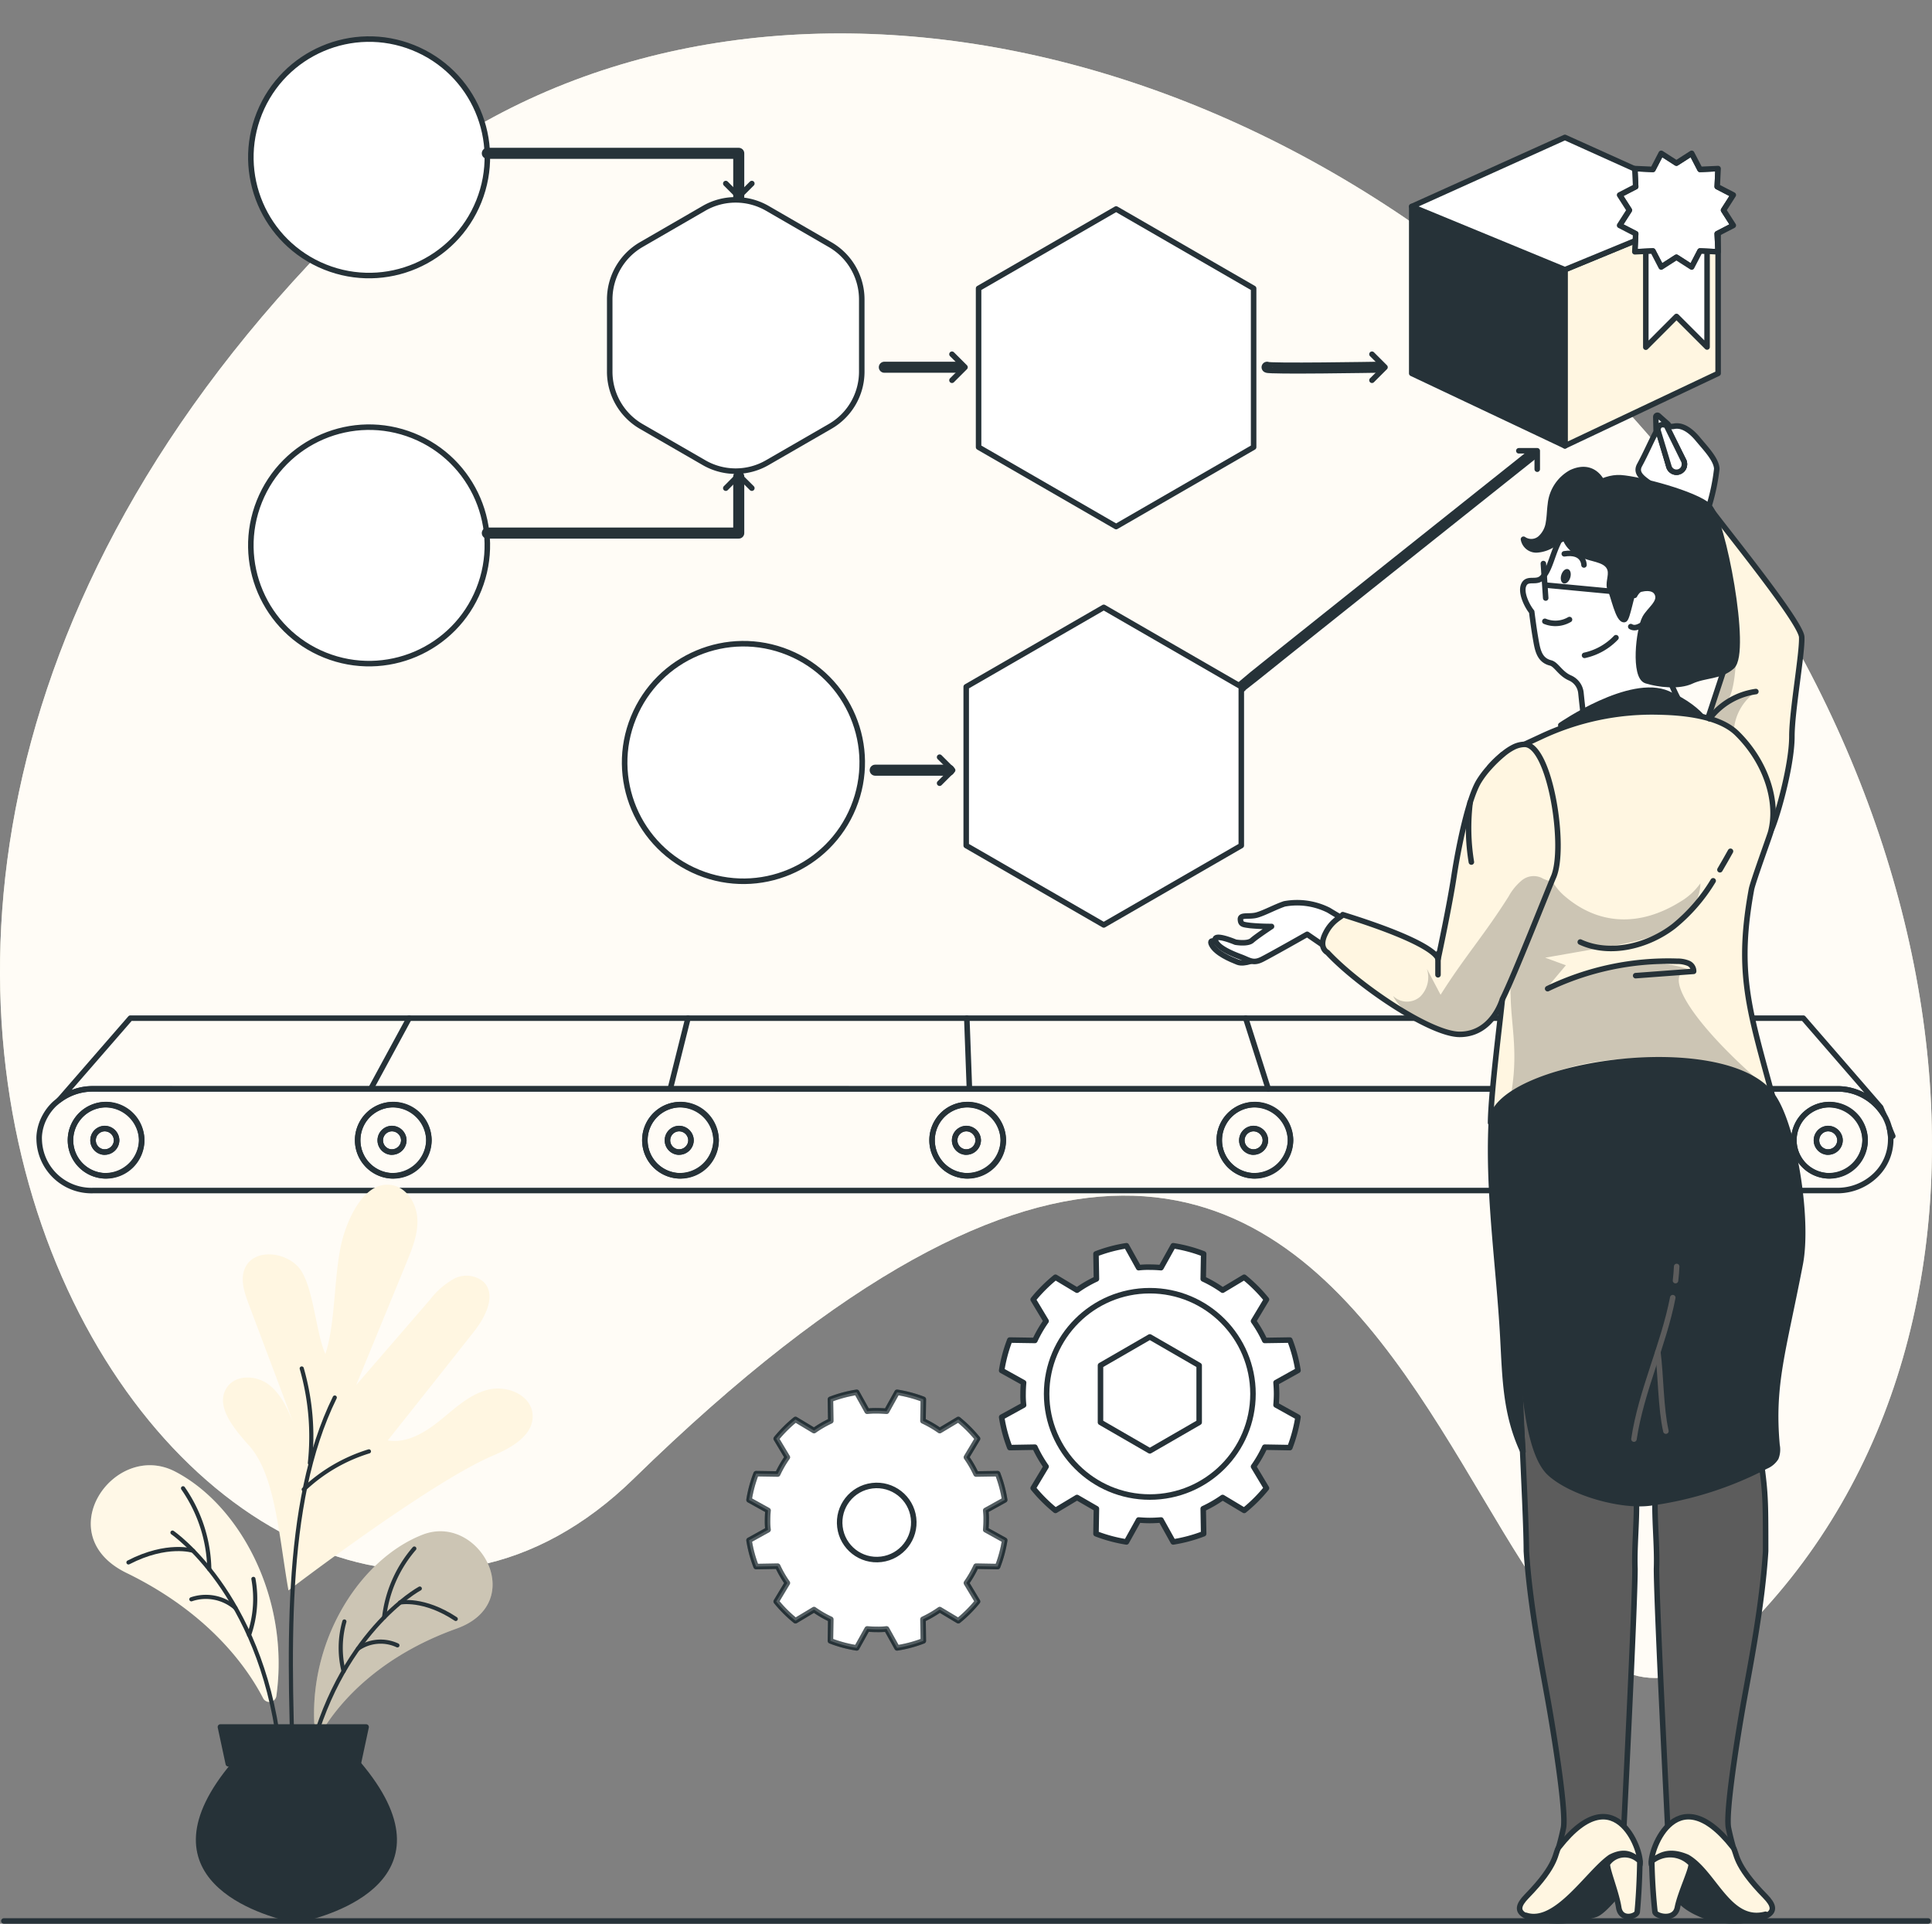 <svg xmlns="http://www.w3.org/2000/svg" xmlns:xlink="http://www.w3.org/1999/xlink" width="350" height="348.552" viewBox="0 0 350 348.552">
  <rect x="0" y="0" width="350" height="348.552" fill="#808080" stroke="none"/>
  <defs>
    <clipPath id="clip-path">
      <path id="Tracé_1752" data-name="Tracé 1752" d="M412.055,61.613l2.765-1.773,1.508,2.913,3.273-.148-.156,3.273,2.914,1.508-1.765,2.757,1.765,2.757-2.914,1.508.156,3.273-3.273-.148-1.508,2.913-2.765-1.773L409.3,80.445l-1.508-2.913-3.273.148.156-3.273L401.76,72.9l1.765-2.757-1.765-2.757,2.913-1.508-.156-3.273,3.273.148L409.3,59.84Z" transform="translate(-401.76 -59.84)" fill="#fff6e1" stroke="#263238" stroke-linecap="round" stroke-linejoin="round" stroke-width="1"/>
    </clipPath>
    <clipPath id="clip-path-2">
      <path id="Tracé_1762" data-name="Tracé 1762" d="M437.691,165.413c.117,2.96-1.781,13.419-1.781,17.965,0,5.671-3.062,15.973-3.905,17.309-.086.141-1.023-3.656-1.164-3.749L418.062,188.1l5.6-16.95a8.069,8.069,0,0,0-.5-6.249c-2.2-4.234-6.054-12.4-7.506-20.012a3.8,3.8,0,0,0-.476-1.133,8.592,8.592,0,0,1,5.655-2.1C420.757,142.113,437.59,162.445,437.691,165.413Z" transform="translate(-415.18 -141.66)" fill="#fff6e1" stroke="#263238" stroke-linecap="round" stroke-linejoin="round" stroke-width="1"/>
    </clipPath>
    <clipPath id="clip-path-3">
      <path id="Tracé_1772" data-name="Tracé 1772" d="M423.7,263.489c-11.716,3.226-32.806,6.436-51.99.359.07-5.64,1.89-19.527,2.132-22.41,2.8-12.958-3.968-35.493-2.289-42.039a22.706,22.706,0,0,1,2.343-2.265l3.976-1.843h0c.984-.469,2-.93,2.984-1.39a47.21,47.21,0,0,1,21.09-4.483c2.8.062,10.763.25,14.435,3.905,5.413,5.343,7.5,12.583,6.077,17.872-.211.781-3.249,9.069-3.484,10.381-2.585,14.138-.711,20.879,3.085,34.735.07.258.141.5.211.781A56,56,0,0,1,423.7,263.489Z" transform="translate(-371.282 -189.407)" fill="#fff6e1" stroke="#263238" stroke-linecap="round" stroke-linejoin="round" stroke-width="1"/>
    </clipPath>
    <clipPath id="clip-path-4">
      <path id="Tracé_1778" data-name="Tracé 1778" d="M369.474,196.94h0a4.64,4.64,0,0,0-2.007.508,9.747,9.747,0,0,0-1.968,1.336,22.7,22.7,0,0,0-2.343,2.265,16.877,16.877,0,0,0-1.992,2.624c-1.867,3.124-3.624,11.56-4.476,17.106-.781,5.194-2.656,13.95-2.89,15.06-.078-.4-1-2.984-17.27-8.045-.148.422-2.117,1.008-3.312,3.773-1,2.343.539,3.078.539,3.078,5.593,6.014,18.668,14.841,23.948,14.841,5.991,0,7.741-6.366,7.741-6.366,1.953-3.8,8.592-20.652,9.233-22.074C377.051,215.843,374.121,196.94,369.474,196.94Z" transform="translate(-332.878 -196.94)" fill="#fff6e1" stroke="#263238" stroke-linecap="round" stroke-linejoin="round" stroke-width="1"/>
    </clipPath>
  </defs>
  <g id="Process-bro_1_" data-name="Process-bro (1)" transform="translate(-26.128 -24.458)">
    <g id="freepik--background-simple--inject-76" transform="translate(26.128 30.515)">
      <path id="Tracé_1693" data-name="Tracé 1693" d="M342.154,321.325c55.278-55.278,41.3-158.68-28.83-228.807S143.56,12.174,88.281,67.453C-46.786,202.52,69.957,363.192,140.9,293.916,294.679,143.7,286.915,376.6,342.154,321.325Z" transform="translate(-26.128 -32.03)" fill="#fff6e1"/>
      <path id="Tracé_1694" data-name="Tracé 1694" d="M342.154,321.325c55.278-55.278,41.3-158.68-28.83-228.807S143.56,12.174,88.281,67.453C-46.786,202.52,69.957,363.192,140.9,293.916,294.679,143.7,286.915,376.6,342.154,321.325Z" transform="translate(-26.128 -32.03)" fill="#fff" opacity="0.7"/>
    </g>
    <g id="freepik--Gears--inject-76" transform="translate(161.83 250.167)">
      <path id="Tracé_1695" data-name="Tracé 1695" d="M310.649,330.33l-4.546.07a22.65,22.65,0,0,0-2.031-3.507l2.343-3.905a27.42,27.42,0,0,0-4.038-4.038l-3.905,2.343a22.763,22.763,0,0,0-3.515-2.039l.078-4.538a26.559,26.559,0,0,0-5.515-1.476l-2.21,3.976c-.672-.062-1.344-.094-2.031-.094a14.453,14.453,0,0,0-2.023.094l-2.211-3.976a26.557,26.557,0,0,0-5.515,1.476l.078,4.538a22.4,22.4,0,0,0-3.515,2.039l-3.905-2.343a27.413,27.413,0,0,0-4.038,4.038l2.343,3.905a22.649,22.649,0,0,0-2.031,3.507l-4.546-.07a27.053,27.053,0,0,0-1.476,5.515l3.976,2.211c-.062.664-.094,1.343-.094,2.023a14.677,14.677,0,0,0,.094,2.031L258.44,344.3a27.054,27.054,0,0,0,1.476,5.515l4.546-.078a22.711,22.711,0,0,0,2.031,3.515l-2.343,3.906a27.415,27.415,0,0,0,4.038,4.038l3.905-2.343,3.515,2.031-.078,4.538a27.072,27.072,0,0,0,5.515,1.484l2.21-3.976c.664.055,1.344.094,2.023.094s1.359-.039,2.031-.094l2.21,3.976a27.073,27.073,0,0,0,5.515-1.484l-.078-4.538a23.376,23.376,0,0,0,3.515-2.031l3.906,2.343a27.417,27.417,0,0,0,4.038-4.038l-2.343-3.905a22.713,22.713,0,0,0,2.031-3.515l4.546.078a27.058,27.058,0,0,0,1.476-5.515l-3.976-2.21c.055-.672.094-1.344.094-2.031s-.039-1.359-.094-2.023l3.976-2.211A27.058,27.058,0,0,0,310.649,330.33Z" transform="translate(-212.683 -313.24)" fill="#fff" stroke="#263238" stroke-linecap="round" stroke-linejoin="round" stroke-width="1"/>
      <circle id="Ellipse_67" data-name="Ellipse 67" cx="18.692" cy="18.692" r="18.692" transform="translate(53.904 8.147)" fill="#fff" stroke="#263238" stroke-linecap="round" stroke-linejoin="round" stroke-width="1"/>
      <path id="Tracé_1696" data-name="Tracé 1696" d="M299.239,349.871V339.553L290.3,334.39l-8.936,5.163v10.318l8.936,5.163Z" transform="translate(-217.701 -317.87)" fill="#fff" stroke="#263238" stroke-linecap="round" stroke-linejoin="round" stroke-width="1"/>
      <path id="Tracé_1697" data-name="Tracé 1697" d="M244.89,361.979l-3.905.062a19.724,19.724,0,0,0-1.75-3.031l2.015-3.367a24.081,24.081,0,0,0-3.484-3.484l-3.367,2.015a20.145,20.145,0,0,0-3.031-1.757l.062-3.905a23.581,23.581,0,0,0-4.757-1.273l-1.906,3.429c-.578-.047-1.164-.078-1.75-.078a13.174,13.174,0,0,0-1.757.078l-1.906-3.429a23.581,23.581,0,0,0-4.757,1.273l.062,3.906a20.145,20.145,0,0,0-3.031,1.757l-3.359-2.015a23.746,23.746,0,0,0-3.492,3.484l2.015,3.367a19.724,19.724,0,0,0-1.75,3.031l-3.906-.062a23.089,23.089,0,0,0-1.281,4.757l3.437,1.906c-.055.578-.086,1.164-.086,1.75a11.882,11.882,0,0,0,.086,1.75l-3.437,1.906a23.167,23.167,0,0,0,1.281,4.765l3.905-.07a19.8,19.8,0,0,0,1.75,3.039l-2.015,3.359a23.371,23.371,0,0,0,3.492,3.484l3.359-2.015a20.145,20.145,0,0,0,3.031,1.757l-.062,3.905a23.083,23.083,0,0,0,4.757,1.273l1.906-3.429c.578.047,1.164.078,1.757.078a13,13,0,0,0,1.75-.078l1.906,3.429a23.083,23.083,0,0,0,4.757-1.273l-.062-3.905a20.147,20.147,0,0,0,3.031-1.757l3.367,2.015a23.691,23.691,0,0,0,3.484-3.484l-2.015-3.359a19.8,19.8,0,0,0,1.75-3.038l3.905.07a23.168,23.168,0,0,0,1.281-4.765l-3.437-1.906c.055-.578.086-1.156.086-1.75a11.83,11.83,0,0,0-.086-1.75l3.437-1.906a23.09,23.09,0,0,0-1.281-4.757Z" transform="translate(-199.86 -320.683)" fill="#fff" stroke="#263238" stroke-linecap="round" stroke-linejoin="round" stroke-width="1"/>
      <path id="Tracé_1698" data-name="Tracé 1698" d="M244.89,361.979l-3.905.062a19.724,19.724,0,0,0-1.75-3.031l2.015-3.367a24.081,24.081,0,0,0-3.484-3.484l-3.367,2.015a20.145,20.145,0,0,0-3.031-1.757l.062-3.905a23.581,23.581,0,0,0-4.757-1.273l-1.906,3.429c-.578-.047-1.164-.078-1.75-.078a13.174,13.174,0,0,0-1.757.078l-1.906-3.429a23.581,23.581,0,0,0-4.757,1.273l.062,3.906a20.145,20.145,0,0,0-3.031,1.757l-3.359-2.015a23.746,23.746,0,0,0-3.492,3.484l2.015,3.367a19.724,19.724,0,0,0-1.75,3.031l-3.906-.062a23.089,23.089,0,0,0-1.281,4.757l3.437,1.906c-.055.578-.086,1.164-.086,1.75a11.882,11.882,0,0,0,.086,1.75l-3.437,1.906a23.167,23.167,0,0,0,1.281,4.765l3.905-.07a19.8,19.8,0,0,0,1.75,3.039l-2.015,3.359a23.371,23.371,0,0,0,3.492,3.484l3.359-2.015a20.145,20.145,0,0,0,3.031,1.757l-.062,3.905a23.083,23.083,0,0,0,4.757,1.273l1.906-3.429c.578.047,1.164.078,1.757.078a13,13,0,0,0,1.75-.078l1.906,3.429a23.083,23.083,0,0,0,4.757-1.273l-.062-3.905a20.147,20.147,0,0,0,3.031-1.757l3.367,2.015a23.691,23.691,0,0,0,3.484-3.484l-2.015-3.359a19.8,19.8,0,0,0,1.75-3.038l3.905.07a23.168,23.168,0,0,0,1.281-4.765l-3.437-1.906c.055-.578.086-1.156.086-1.75a11.83,11.83,0,0,0-.086-1.75l3.437-1.906a23.09,23.09,0,0,0-1.281-4.757Z" transform="translate(-199.86 -320.683)" fill="#fff" stroke="#263238" stroke-linecap="round" stroke-linejoin="round" stroke-width="1" opacity="0.3"/>
      <circle id="Ellipse_68" data-name="Ellipse 68" cx="6.717" cy="6.717" r="6.717" transform="translate(15.64 44.298) rotate(-7)" fill="#fff" stroke="#263238" stroke-linecap="round" stroke-linejoin="round" stroke-width="1"/>
    </g>
    <g id="freepik--Belt--inject-76" transform="translate(33.221 208.933)">
      <line id="Ligne_260" data-name="Ligne 260" y1="12.513" x2="6.788" transform="translate(60.239 0)" fill="none" stroke="#263238" stroke-linecap="round" stroke-linejoin="round" stroke-width="1"/>
      <line id="Ligne_261" data-name="Ligne 261" y1="12.615" x2="3.156" transform="translate(114.385 0)" fill="none" stroke="#263238" stroke-linecap="round" stroke-linejoin="round" stroke-width="1"/>
      <line id="Ligne_262" data-name="Ligne 262" x1="0.469" y1="12.724" transform="translate(168.054 0)" fill="none" stroke="#263238" stroke-linecap="round" stroke-linejoin="round" stroke-width="1"/>
      <line id="Ligne_263" data-name="Ligne 263" x1="4.093" y1="12.833" transform="translate(218.576 0)" fill="none" stroke="#263238" stroke-linecap="round" stroke-linejoin="round" stroke-width="1"/>
      <line id="Ligne_264" data-name="Ligne 264" x1="7.725" y1="12.943" transform="translate(269.089 0)" fill="none" stroke="#263238" stroke-linecap="round" stroke-linejoin="round" stroke-width="1"/>
      <path id="Tracé_1699" data-name="Tracé 1699" d="M361.959,273.268a9.818,9.818,0,0,1,8.412,4.616l-.539-1.281L355.82,260.45H52.754l-12.9,14.841a10.029,10.029,0,0,1,6.124-2.047Z" transform="translate(-36.225 -260.45)" fill="none" stroke="#263238" stroke-linecap="round" stroke-linejoin="round" stroke-width="1"/>
      <path id="Tracé_1700" data-name="Tracé 1700" d="M464.945,287.39l-.625-1.5a8,8,0,0,1,.234,1.5Z" transform="translate(-129.142 -266.019)" fill="none" stroke="#263238" stroke-linecap="round" stroke-linejoin="round" stroke-width="1"/>
      <path id="Tracé_1701" data-name="Tracé 1701" d="M370.386,283.913a9.06,9.06,0,0,0-1.023-2.437,9.818,9.818,0,0,0-8.42-4.616H44.934a10.029,10.029,0,0,0-6.124,2.046c-.266.211-.516.422-.781.648a9.053,9.053,0,0,0-1.718,2.211,8.592,8.592,0,0,0-1.094,3.648,6.052,6.052,0,0,0,0,.656,9.474,9.474,0,0,0,9.717,9.209H360.943a9.967,9.967,0,0,0,6.85-2.687,8.943,8.943,0,0,0,2.843-6.514,6.056,6.056,0,0,0,0-.656A8,8,0,0,0,370.386,283.913Zm-323.4,8.678a6.452,6.452,0,1,1,6.8-6.421A6.624,6.624,0,0,1,46.989,292.591Zm52.029,0a6.452,6.452,0,1,1,6.8-6.444A6.624,6.624,0,0,1,99.018,292.591Zm52.029,0a6.452,6.452,0,1,1,6.8-6.444A6.624,6.624,0,0,1,151.046,292.591Zm52.029,0a6.452,6.452,0,1,1,6.8-6.444,6.624,6.624,0,0,1-6.8,6.444Zm52.029,0a6.452,6.452,0,1,1,6.8-6.444A6.624,6.624,0,0,1,255.1,292.591Zm52.029,0a6.452,6.452,0,1,1,6.8-6.444A6.624,6.624,0,0,1,307.133,292.591Zm52.068,0a6.452,6.452,0,1,1,6.8-6.444,6.624,6.624,0,0,1-6.8,6.444Z" transform="translate(-35.209 -264.042)" fill="none" stroke="#263238" stroke-linecap="round" stroke-linejoin="round" stroke-width="1"/>
      <path id="Tracé_1702" data-name="Tracé 1702" d="M48.58,280.529a6.452,6.452,0,1,0,6.8,6.444,6.624,6.624,0,0,0-6.8-6.444Zm0,8.592a2.132,2.132,0,1,1,2.25-2.132,2.187,2.187,0,0,1-2.25,2.117Z" transform="translate(-36.8 -264.845)" fill="none" stroke="#263238" stroke-linecap="round" stroke-linejoin="round" stroke-width="1"/>
      <path id="Tracé_1703" data-name="Tracé 1703" d="M49.725,286.05a2.132,2.132,0,1,0,2.25,2.132,2.187,2.187,0,0,0-2.25-2.132Z" transform="translate(-37.945 -266.054)" fill="none" stroke="#263238" stroke-linecap="round" stroke-linejoin="round" stroke-width="1"/>
      <path id="Tracé_1704" data-name="Tracé 1704" d="M115.19,280.529a6.452,6.452,0,1,0,6.8,6.444,6.624,6.624,0,0,0-6.8-6.444Zm0,8.592a2.132,2.132,0,1,1,2.25-2.132,2.187,2.187,0,0,1-2.25,2.117Z" transform="translate(-51.381 -264.845)" fill="none" stroke="#263238" stroke-linecap="round" stroke-linejoin="round" stroke-width="1"/>
      <path id="Tracé_1705" data-name="Tracé 1705" d="M116.335,286.05a2.132,2.132,0,1,0,2.25,2.132,2.187,2.187,0,0,0-2.25-2.132Z" transform="translate(-52.526 -266.054)" fill="none" stroke="#263238" stroke-linecap="round" stroke-linejoin="round" stroke-width="1"/>
      <path id="Tracé_1706" data-name="Tracé 1706" d="M181.8,280.529a6.452,6.452,0,1,0,6.8,6.444,6.624,6.624,0,0,0-6.8-6.444Zm0,8.592a2.132,2.132,0,1,1,2.25-2.132,2.187,2.187,0,0,1-2.25,2.117Z" transform="translate(-65.962 -264.845)" fill="none" stroke="#263238" stroke-linecap="round" stroke-linejoin="round" stroke-width="1"/>
      <path id="Tracé_1707" data-name="Tracé 1707" d="M182.945,286.05a2.132,2.132,0,1,0,2.25,2.132,2.187,2.187,0,0,0-2.25-2.132Z" transform="translate(-67.107 -266.054)" fill="none" stroke="#263238" stroke-linecap="round" stroke-linejoin="round" stroke-width="1"/>
      <path id="Tracé_1708" data-name="Tracé 1708" d="M248.41,280.529a6.452,6.452,0,1,0,6.8,6.444,6.624,6.624,0,0,0-6.8-6.444Zm0,8.592a2.132,2.132,0,1,1,2.25-2.132,2.187,2.187,0,0,1-2.25,2.117Z" transform="translate(-80.544 -264.845)" fill="none" stroke="#263238" stroke-linecap="round" stroke-linejoin="round" stroke-width="1"/>
      <path id="Tracé_1709" data-name="Tracé 1709" d="M249.555,286.05a2.132,2.132,0,1,0,2.25,2.132,2.187,2.187,0,0,0-2.25-2.132Z" transform="translate(-81.688 -266.054)" fill="none" stroke="#263238" stroke-linecap="round" stroke-linejoin="round" stroke-width="1"/>
      <path id="Tracé_1710" data-name="Tracé 1710" d="M315.02,280.529a6.452,6.452,0,1,0,6.8,6.444,6.624,6.624,0,0,0-6.8-6.444Zm0,8.592a2.132,2.132,0,1,1,2.25-2.132,2.195,2.195,0,0,1-2.25,2.117Z" transform="translate(-95.125 -264.845)" fill="none" stroke="#263238" stroke-linecap="round" stroke-linejoin="round" stroke-width="1"/>
      <path id="Tracé_1711" data-name="Tracé 1711" d="M316.165,286.05a2.132,2.132,0,1,0,2.25,2.132,2.195,2.195,0,0,0-2.25-2.132Z" transform="translate(-96.27 -266.054)" fill="none" stroke="#263238" stroke-linecap="round" stroke-linejoin="round" stroke-width="1"/>
      <path id="Tracé_1712" data-name="Tracé 1712" d="M381.63,280.529a6.452,6.452,0,1,0,6.8,6.444,6.624,6.624,0,0,0-6.8-6.444Zm0,8.592a2.132,2.132,0,1,1,2.25-2.132,2.195,2.195,0,0,1-2.25,2.117Z" transform="translate(-109.706 -264.845)" fill="none" stroke="#263238" stroke-linecap="round" stroke-linejoin="round" stroke-width="1"/>
      <path id="Tracé_1713" data-name="Tracé 1713" d="M382.775,286.05a2.132,2.132,0,1,0,2.25,2.132,2.195,2.195,0,0,0-2.25-2.132Z" transform="translate(-110.851 -266.054)" fill="none" stroke="#263238" stroke-linecap="round" stroke-linejoin="round" stroke-width="1"/>
      <path id="Tracé_1714" data-name="Tracé 1714" d="M448.288,280.529a6.452,6.452,0,1,0,6.8,6.444,6.624,6.624,0,0,0-6.8-6.444Zm0,8.592a2.132,2.132,0,1,1,2.25-2.132,2.195,2.195,0,0,1-2.25,2.117Z" transform="translate(-124.296 -264.845)" fill="none" stroke="#263238" stroke-linecap="round" stroke-linejoin="round" stroke-width="1"/>
      <path id="Tracé_1715" data-name="Tracé 1715" d="M449.435,286.05a2.132,2.132,0,1,0,2.25,2.132,2.195,2.195,0,0,0-2.25-2.132Z" transform="translate(-125.443 -266.054)" fill="none" stroke="#263238" stroke-linecap="round" stroke-linejoin="round" stroke-width="1"/>
    </g>
    <g id="freepik--Plant--inject-76" transform="translate(42.574 239.109)">
      <path id="Tracé_1716" data-name="Tracé 1716" d="M126.91,348.095c3.32-1.4,7.225-3.679,7.03-7.28s-4.562-5.421-7.967-4.616-6.061,3.367-8.78,5.569-6.046,4.226-9.5,3.648q7.811-9.818,15.567-19.652c2.1-2.648,4.179-6.632,1.82-9.053a4.814,4.814,0,0,0-5.413-.57,14.318,14.318,0,0,0-4.343,3.8l-13.349,15.442,9.139-22.246c1.031-2.523,2.086-5.14,1.945-7.858s-1.828-5.561-4.491-6.1c-4.39-.883-7.311,4.3-8.725,8.592-2.054,6.171-1.39,15.8-3.445,21.972-1.64-3.445-2.156-11.959-4.523-15.263s-8.444-3.984-10.061-.25c-.883,2.039-.1,4.374.68,6.46l8.069,21.449c-1.078-2.539-2.25-5.2-4.452-6.858s-5.788-1.828-7.436.375c-2.468,3.3,1.086,7.569,3.843,10.631,4.8,5.319,5.405,16.091,7.186,26.307C89.683,372.6,115.389,352.961,126.91,348.095Z" transform="translate(-53.895 -299.083)" fill="#fff6e1"/>
      <path id="Tracé_1717" data-name="Tracé 1717" d="M101.541,348.45c-9.529,19.387-8.241,46.78-7.335,73.423" transform="translate(-57.34 -309.89)" fill="none" stroke="#263238" stroke-linecap="round" stroke-linejoin="round" stroke-width="0.75"/>
      <path id="Tracé_1718" data-name="Tracé 1718" d="M96.11,341.71a44.671,44.671,0,0,1,1.476,17.129" transform="translate(-57.893 -308.414)" fill="none" stroke="#263238" stroke-linecap="round" stroke-linejoin="round" stroke-width="0.75"/>
      <path id="Tracé_1719" data-name="Tracé 1719" d="M108.38,360.94a29.923,29.923,0,0,0-11.81,6.9" transform="translate(-57.994 -312.624)" fill="none" stroke="#263238" stroke-linecap="round" stroke-linejoin="round" stroke-width="0.75"/>
      <path id="Tracé_1720" data-name="Tracé 1720" d="M90.477,461.647l-.562.117-.57-.117c-5.468-1.2-28.12-7.584-10.639-28.237h22.4C118.6,454.054,95.944,460.428,90.477,461.647Z" transform="translate(-52.658 -328.488)" fill="#263238" stroke="#263238" stroke-linecap="round" stroke-linejoin="round" stroke-width="1"/>
      <path id="Tracé_1721" data-name="Tracé 1721" d="M80.815,405.861a1.281,1.281,0,0,1-2.429.469c-2.765-5.343-9.639-15.317-24.706-22.652-14.208-6.9-2.273-24.1,8.78-18.379C74.378,371.485,83.228,388.435,80.815,405.861Z" transform="translate(-47.183 -313.327)" fill="#fff6e1"/>
      <path id="Tracé_1722" data-name="Tracé 1722" d="M80.815,405.861a1.281,1.281,0,0,1-2.429.469c-2.765-5.343-9.639-15.317-24.706-22.652-14.208-6.9-2.273-24.1,8.78-18.379C74.378,371.485,83.228,388.435,80.815,405.861Z" transform="translate(-47.183 -313.327)" fill="#fff" opacity="0.2"/>
      <path id="Tracé_1723" data-name="Tracé 1723" d="M66.13,379.78s15.856,10.826,19.317,38.446" transform="translate(-51.33 -316.748)" fill="none" stroke="#263238" stroke-linecap="round" stroke-linejoin="round" stroke-width="0.75"/>
      <path id="Tracé_1724" data-name="Tracé 1724" d="M67.636,383.911s-4.687-1.523-11.716,2.109" transform="translate(-49.095 -317.583)" fill="none" stroke="#263238" stroke-linecap="round" stroke-linejoin="round" stroke-width="0.75"/>
      <path id="Tracé_1725" data-name="Tracé 1725" d="M68.58,369.5a26.463,26.463,0,0,1,4.757,14.669" transform="translate(-51.866 -314.497)" fill="none" stroke="#263238" stroke-linecap="round" stroke-linejoin="round" stroke-width="0.75"/>
      <path id="Tracé_1726" data-name="Tracé 1726" d="M78.493,396.69a8.163,8.163,0,0,0-7.983-1.562" transform="translate(-52.289 -320.012)" fill="none" stroke="#263238" stroke-linecap="round" stroke-linejoin="round" stroke-width="0.75"/>
      <path id="Tracé_1727" data-name="Tracé 1727" d="M83.9,400.674a19.918,19.918,0,0,0,.781-10.154" transform="translate(-55.22 -319.099)" fill="none" stroke="#263238" stroke-linecap="round" stroke-linejoin="round" stroke-width="0.75"/>
      <path id="Tracé_1728" data-name="Tracé 1728" d="M98.992,413.987a1.14,1.14,0,0,0,2.1.648c2.89-4.429,9.795-12.544,23.691-17.528,13.1-4.687,4.085-20.988-6.139-17.02C107.639,384.368,98.383,398.427,98.992,413.987Z" transform="translate(-58.518 -316.68)" fill="#fff6e1"/>
      <path id="Tracé_1729" data-name="Tracé 1729" d="M98.992,413.987a1.14,1.14,0,0,0,2.1.648c2.89-4.429,9.795-12.544,23.691-17.528,13.1-4.687,4.085-20.988-6.139-17.02C107.639,384.368,98.383,398.427,98.992,413.987Z" transform="translate(-58.518 -316.68)" opacity="0.2"/>
      <path id="Tracé_1730" data-name="Tracé 1730" d="M117.8,392.76s-14.888,8-20.309,31.97" transform="translate(-58.195 -319.589)" fill="none" stroke="#263238" stroke-linecap="round" stroke-linejoin="round" stroke-width="0.75"/>
      <path id="Tracé_1731" data-name="Tracé 1731" d="M118.91,395.976s4.273-.883,10.092,2.976" transform="translate(-62.884 -320.274)" fill="none" stroke="#263238" stroke-linecap="round" stroke-linejoin="round" stroke-width="0.75"/>
      <path id="Tracé_1732" data-name="Tracé 1732" d="M120.688,383.48a23.128,23.128,0,0,0-5.468,12.451" transform="translate(-62.076 -317.558)" fill="none" stroke="#263238" stroke-linecap="round" stroke-linejoin="round" stroke-width="0.75"/>
      <path id="Tracé_1733" data-name="Tracé 1733" d="M109.14,406.367a7.178,7.178,0,0,1,7.155-.617" transform="translate(-60.745 -322.285)" fill="none" stroke="#263238" stroke-linecap="round" stroke-linejoin="round" stroke-width="0.75"/>
      <path id="Tracé_1734" data-name="Tracé 1734" d="M105.666,409.406a17.567,17.567,0,0,1,.148-9.006" transform="translate(-59.872 -321.262)" fill="none" stroke="#263238" stroke-linecap="round" stroke-linejoin="round" stroke-width="0.75"/>
      <path id="Tracé_1735" data-name="Tracé 1735" d="M78.679,431.541h23.534l1.429-6.671H77.25Z" transform="translate(-53.764 -326.618)" fill="#263238" stroke="#263238" stroke-linecap="round" stroke-linejoin="round" stroke-width="1"/>
    </g>
    <g id="freepik--Process--inject-76" transform="translate(65.139 25.109)">
      <circle id="Ellipse_69" data-name="Ellipse 69" cx="21.418" cy="21.418" r="21.418" transform="translate(0 110.071) rotate(-68.14)" fill="#fff" stroke="#263238" stroke-linecap="round" stroke-linejoin="round" stroke-width="1"/>
      <circle id="Ellipse_70" data-name="Ellipse 70" cx="21.517" cy="21.517" r="21.517" transform="translate(67.612 149.28) rotate(-67.775)" fill="#fff" stroke="#263238" stroke-linecap="round" stroke-linejoin="round" stroke-width="1.005"/>
      <path id="Tracé_1736" data-name="Tracé 1736" d="M246.92,106.44l2.359,2.359-2.359,2.359" transform="translate(-113.471 -42.912)" fill="none" stroke="#263238" stroke-linecap="round" stroke-linejoin="round" stroke-width="1"/>
      <line id="Ligne_265" data-name="Ligne 265" x2="13.724" transform="translate(121.194 65.887)" fill="none" stroke="#263238" stroke-linecap="round" stroke-linejoin="round" stroke-width="2"/>
      <path id="Tracé_1737" data-name="Tracé 1737" d="M244.05,199.91l2.359,2.359-2.359,2.359" transform="translate(-112.843 -63.373)" fill="none" stroke="#263238" stroke-linecap="round" stroke-linejoin="round" stroke-width="1"/>
      <line id="Ligne_266" data-name="Ligne 266" x2="13.388" transform="translate(119.538 138.896)" fill="none" stroke="#263238" stroke-linecap="round" stroke-linejoin="round" stroke-width="2"/>
      <path id="Tracé_1738" data-name="Tracé 1738" d="M344.33,106.44l2.359,2.359-2.359,2.359" transform="translate(-134.794 -42.912)" fill="none" stroke="#263238" stroke-linecap="round" stroke-linejoin="round" stroke-width="1"/>
      <path id="Tracé_1739" data-name="Tracé 1739" d="M320,109.46c0,.336,20.152,0,20.152,0" transform="translate(-129.468 -43.573)" fill="none" stroke="#263238" stroke-linecap="round" stroke-linejoin="round" stroke-width="2"/>
      <path id="Tracé_1740" data-name="Tracé 1740" d="M378.39,128.84h3.335v3.335" transform="translate(-142.25 -47.816)" fill="none" stroke="#263238" stroke-linecap="round" stroke-linejoin="round" stroke-width="1"/>
      <path id="Tracé_1741" data-name="Tracé 1741" d="M314,171.759c.18-.281,52.833-42.179,52.833-42.179" transform="translate(-128.155 -47.978)" fill="none" stroke="#263238" stroke-linecap="round" stroke-linejoin="round" stroke-width="2"/>
      <path id="Tracé_1742" data-name="Tracé 1742" d="M139.15,145.06H184.7V134.82" transform="translate(-89.88 -49.125)" fill="none" stroke="#263238" stroke-linecap="round" stroke-linejoin="round" stroke-width="2"/>
      <circle id="Ellipse_71" data-name="Ellipse 71" cx="21.418" cy="21.418" r="21.418" transform="translate(0.002 39.756) rotate(-68.14)" fill="#fff" stroke="#263238" stroke-linecap="round" stroke-linejoin="round" stroke-width="1"/>
      <path id="Tracé_1743" data-name="Tracé 1743" d="M194.46,66.85l2.351,2.359,2.367-2.359" transform="translate(-101.987 -34.246)" fill="none" stroke="#263238" stroke-linecap="round" stroke-linejoin="round" stroke-width="1"/>
      <path id="Tracé_1744" data-name="Tracé 1744" d="M139.15,59.84H184.7v7.819" transform="translate(-89.88 -32.711)" fill="none" stroke="#263238" stroke-linecap="round" stroke-linejoin="round" stroke-width="2"/>
      <path id="Tracé_1745" data-name="Tracé 1745" d="M199.178,136.849l-2.367-2.359-2.351,2.359" transform="translate(-101.987 -49.053)" fill="none" stroke="#263238" stroke-linecap="round" stroke-linejoin="round" stroke-width="1"/>
      <path id="Tracé_1746" data-name="Tracé 1746" d="M416.832,72.18v30.236l-27.752,13.13V83.623Z" transform="translate(-144.59 -35.413)" fill="#fff6e1" stroke="#263238" stroke-linecap="round" stroke-linejoin="round" stroke-width="1"/>
      <path id="Tracé_1747" data-name="Tracé 1747" d="M353.55,72.18v30.236l27.752,13.13V83.623Z" transform="translate(-136.812 -35.413)" fill="#263238" stroke="#263238" stroke-linecap="round" stroke-linejoin="round" stroke-width="1"/>
      <path id="Tracé_1748" data-name="Tracé 1748" d="M409.055,68.671,381.3,80.114,353.55,68.671,381.3,56.15Z" transform="translate(-136.812 -31.904)" fill="#fff" stroke="#263238" stroke-linecap="round" stroke-linejoin="round" stroke-width="1"/>
      <path id="Tracé_1749" data-name="Tracé 1749" d="M407.84,78.412v20.6L413.4,93.44l5.538,5.538V78.31Z" transform="translate(-148.697 -36.755)" fill="#fff" stroke="#263238" stroke-linecap="round" stroke-linejoin="round" stroke-width="1"/>
      <path id="Tracé_1750" data-name="Tracé 1750" d="M412.055,61.613l2.765-1.773,1.508,2.913,3.273-.148-.156,3.273,2.914,1.508-1.765,2.757,1.765,2.757-2.914,1.508.156,3.273-3.273-.148-1.508,2.913-2.765-1.773L409.3,80.445l-1.508-2.913-3.273.148.156-3.273L401.76,72.9l1.765-2.757-1.765-2.757,2.913-1.508-.156-3.273,3.273.148L409.3,59.84Z" transform="translate(-147.366 -32.711)" fill="#fff6e1"/>
      <g id="Groupe_1379" data-name="Groupe 1379" transform="translate(254.394 27.129)" clip-path="url(#clip-path)">
        <path id="Tracé_1751" data-name="Tracé 1751" d="M412.055,61.613l2.765-1.773,1.508,2.913,3.273-.148-.156,3.273,2.914,1.508-1.765,2.757,1.765,2.757-2.914,1.508.156,3.273-3.273-.148-1.508,2.913-2.765-1.773L409.3,80.445l-1.508-2.913-3.273.148.156-3.273L401.76,72.9l1.765-2.757-1.765-2.757,2.913-1.508-.156-3.273,3.273.148L409.3,59.84Z" transform="translate(-401.76 -59.84)" fill="#fff" stroke="#263238" stroke-linecap="round" stroke-linejoin="round" stroke-width="1"/>
      </g>
      <path id="Tracé_1753" data-name="Tracé 1753" d="M412.055,61.613l2.765-1.773,1.508,2.913,3.273-.148-.156,3.273,2.914,1.508-1.765,2.757,1.765,2.757-2.914,1.508.156,3.273-3.273-.148-1.508,2.913-2.765-1.773L409.3,80.445l-1.508-2.913-3.273.148.156-3.273L401.76,72.9l1.765-2.757-1.765-2.757,2.913-1.508-.156-3.273,3.273.148L409.3,59.84Z" transform="translate(-147.366 -32.711)" fill="none" stroke="#263238" stroke-linecap="round" stroke-linejoin="round" stroke-width="1"/>
      <path id="Tracé_1754" data-name="Tracé 1754" d="M302.916,115.906V87.138L278.007,72.75,253.09,87.138v28.768l24.917,14.388Z" transform="translate(-114.821 -35.537)" fill="#fff" stroke="#263238" stroke-linecap="round" stroke-linejoin="round" stroke-width="1"/>
      <path id="Tracé_1755" data-name="Tracé 1755" d="M300.054,208.316V179.548L275.137,165.16,250.22,179.548v28.768L275.137,222.7Z" transform="translate(-114.193 -55.766)" fill="#fff" stroke="#263238" stroke-linecap="round" stroke-linejoin="round" stroke-width="1"/>
      <path id="Tracé_1756" data-name="Tracé 1756" d="M213.2,101.75v-13.1a11.474,11.474,0,0,0-5.772-9.92L196.089,72.17a11.49,11.49,0,0,0-11.474,0l-11.342,6.561a11.49,11.49,0,0,0-5.733,9.936v13.1a11.475,11.475,0,0,0,5.734,9.936l11.341,6.545a11.451,11.451,0,0,0,11.474,0l11.342-6.546A11.451,11.451,0,0,0,213.2,101.75Z" transform="translate(-96.094 -35.075)" fill="#fff" stroke="#263238" stroke-linecap="round" stroke-linejoin="round" stroke-width="1"/>
    </g>
    <g id="freepik--Character--inject-76" transform="translate(245.49 99.707)">
      <path id="Tracé_1757" data-name="Tracé 1757" d="M410.16,120.915l.055,2.3c0,.219.227,0,.406-.094a3.125,3.125,0,0,1,1.492-.664c.266-.047.422-.078.227-.266l-1.687-1.5a.289.289,0,0,0-.492.219Z" transform="translate(-329.555 -120.613)" fill="#fff" stroke="#263238" stroke-linecap="round" stroke-linejoin="round" stroke-width="1"/>
      <path id="Tracé_1758" data-name="Tracé 1758" d="M416.9,125.446c-1.336-1.617-2.851-2.632-4.327-2.343s-2.156-.969-3.124.781-1.953,4.1-3.124,6.249,2.234,3.054,3.124,4.538c.734,1.187,2.828,3.367,3.788,5.046a8.592,8.592,0,0,1,5.655-2.1,37.747,37.747,0,0,0,1.422-6.8C420.241,129.109,418.242,127.07,416.9,125.446Zm-3.359,5.858-.164.055a1.422,1.422,0,0,1-1.742-1l-1.961-6.592c-.055-1.265,1.437-.687,1.437-.687l3.195,6.311a.6.6,0,0,1,.055.125,1.446,1.446,0,0,1,.086.508,1.414,1.414,0,0,1-.906,1.281Z" transform="translate(-328.662 -121.121)" fill="#fff" stroke="#263238" stroke-linecap="round" stroke-linejoin="round" stroke-width="1"/>
      <path id="Tracé_1759" data-name="Tracé 1759" d="M414.5,131.581a1.422,1.422,0,0,1-1.742-1l-1.523-5.811c-.055-1.273,1.437-.687,1.437-.687l2.757,5.468a.6.6,0,0,1,.055.125,1.446,1.446,0,0,1,.086.508,1.414,1.414,0,0,1-.906,1.32Z" transform="translate(-329.791 -121.343)" fill="#fff6e1" stroke="#263238" stroke-linecap="round" stroke-linejoin="round" stroke-width="1"/>
      <path id="Tracé_1760" data-name="Tracé 1760" d="M437.691,165.413c.117,2.96-1.781,13.419-1.781,17.965,0,5.671-3.062,15.973-3.905,17.309-.086.141-1.023-3.656-1.164-3.749L418.062,188.1l5.6-16.95a8.069,8.069,0,0,0-.5-6.249c-2.2-4.234-6.054-12.4-7.506-20.012a3.8,3.8,0,0,0-.476-1.133,8.592,8.592,0,0,1,5.655-2.1C420.757,142.113,437.59,162.445,437.691,165.413Z" transform="translate(-330.654 -125.22)" fill="#fff6e1"/>
      <g id="Groupe_1380" data-name="Groupe 1380" transform="translate(84.526 16.44)" clip-path="url(#clip-path-2)">
        <path id="Tracé_1761" data-name="Tracé 1761" d="M423.349,169.645c-.094,4.757-1.859,9.3-3.609,13.732a7.616,7.616,0,0,1,6.655,1.82,9.256,9.256,0,0,1,4.507-7.3l-6.124,2.2c1.929-.7,2.117-8.865,2.078-10.506a25.9,25.9,0,0,0-2.468-10.451c-.5-1.07-1.453-3.695-2.664-4.07-1.867-.586-1.562.648-1.383,1.812C421.13,161.319,423.435,164.9,423.349,169.645Z" transform="translate(-416.178 -144.564)" opacity="0.2"/>
      </g>
      <path id="Tracé_1763" data-name="Tracé 1763" d="M437.691,165.413c.117,2.96-1.781,13.419-1.781,17.965,0,5.671-3.062,15.973-3.905,17.309-.086.141-1.023-3.656-1.164-3.749L418.062,188.1l5.6-16.95a8.069,8.069,0,0,0-.5-6.249c-2.2-4.234-6.054-12.4-7.506-20.012a3.8,3.8,0,0,0-.476-1.133,8.592,8.592,0,0,1,5.655-2.1C420.757,142.113,437.59,162.445,437.691,165.413Z" transform="translate(-330.654 -125.22)" fill="none" stroke="#263238" stroke-linecap="round" stroke-linejoin="round" stroke-width="1"/>
      <path id="Tracé_1764" data-name="Tracé 1764" d="M415.442,129.982a1.414,1.414,0,0,1-.906,1.32l-.164.055a1.422,1.422,0,0,1-1.742-1l-2-6.624c.18-1.5,1.562-.781,1.562-.781l3.124,6.366a.6.6,0,0,1,.055.125,1.445,1.445,0,0,1,.07.539Z" transform="translate(-329.658 -121.087)" fill="#fff" stroke="#263238" stroke-linecap="round" stroke-linejoin="round" stroke-width="1"/>
      <path id="Tracé_1765" data-name="Tracé 1765" d="M401.557,145.04c5.046,3.124,10.318,14.4,9.561,18.746S405,168.778,405,168.778s-.406,5.64,6.561,14.278c3.124,3.905-13.654,10.771-18.364,9.084s-2.234-6.936-2.57-9.522c-.406-3.124-.633-5.311-.781-6.733a3.327,3.327,0,0,0-1.992-2.749c-1.789-.781-2.453-2.453-3.515-2.718-2.164-.547-2.382-2.562-2.757-4.687-.336-1.961-.656-4.577-.656-4.577-.836-1.023-2.117-3.562-1.406-4.952.648-1.273,2.171-.227,3.195-1.14,1.656-1.492,1.882-4.687,3.656-7.592s6.022-3.8,6.022-3.8S396.519,141.939,401.557,145.04Z" transform="translate(-322.803 -125.554)" fill="#fff" stroke="#263238" stroke-linecap="round" stroke-linejoin="round" stroke-width="1"/>
      <path id="Tracé_1766" data-name="Tracé 1766" d="M384.43,168.31a5.061,5.061,0,0,0,4.46-.32" transform="translate(-323.923 -130.984)" fill="none" stroke="#263238" stroke-linecap="round" stroke-linejoin="round" stroke-width="1"/>
      <path id="Tracé_1767" data-name="Tracé 1767" d="M389.368,156.276c.484.094.672.781.484,1.484s-.7,1.226-1.179,1.125-.68-.781-.484-1.484S388.884,156.175,389.368,156.276Z" transform="translate(-324.729 -128.417)" fill="#263238"/>
      <path id="Tracé_1768" data-name="Tracé 1768" d="M388.93,152.717c3.57-.57,3.57,2.023,3.57,2.023" transform="translate(-324.908 -127.623)" fill="none" stroke="#263238" stroke-linecap="round" stroke-linejoin="round" stroke-width="1"/>
      <g id="freepik--freepik--character-5--inject-330--inject-76" transform="translate(0 49.805)">
        <path id="Tracé_1769" data-name="Tracé 1769" d="M388.12,190.714s12.615-8.709,19.4-5.71,7.881,6.842,7.881,6.842S393.908,194.518,388.12,190.714Z" transform="translate(-324.731 -184.375)" fill="#263238" stroke="#263238" stroke-linecap="round" stroke-linejoin="round" stroke-width="1"/>
        <path id="Tracé_1770" data-name="Tracé 1770" d="M423.7,263.489c-11.716,3.226-32.806,6.436-51.99.359.07-5.64,1.89-19.527,2.132-22.41,2.8-12.958-3.968-35.493-2.289-42.039a22.706,22.706,0,0,1,2.343-2.265l3.976-1.843h0c.984-.469,2-.93,2.984-1.39a47.21,47.21,0,0,1,21.09-4.483c2.8.062,10.763.25,14.435,3.905,5.413,5.343,7.5,12.583,6.077,17.872-.211.781-3.249,9.069-3.484,10.381-2.585,14.138-.711,20.879,3.085,34.735.07.258.141.5.211.781A56,56,0,0,1,423.7,263.489Z" transform="translate(-321.045 -185.477)" fill="#fff6e1"/>
        <g id="Groupe_1381" data-name="Groupe 1381" transform="translate(50.237 3.93)" clip-path="url(#clip-path-3)">
          <path id="Tracé_1771" data-name="Tracé 1771" d="M407.173,230.4a11.639,11.639,0,0,0,3.679-3.367c0,3.492-2.695,6.616-6.007,8.4s-7.186,2.476-10.935,3.124l-11.177,1.961,3.749,1.375-2.937,3.5c8.217-2.812,17.4-5.624,25.526-2.624-5.249.055-.781,8.592,12.81,20.441-13.122-6.639-35.446-5.929-45.382,2.343,1.359-7.436.2-12.052,0-17.293-.3-7.764.211-15.466,3.726-24.214,2.984-10.685,0,0,5.866,5.163C392.371,234.723,399.909,234.91,407.173,230.4Z" transform="translate(-372.408 -195.985)" opacity="0.2"/>
        </g>
        <path id="Tracé_1773" data-name="Tracé 1773" d="M423.7,263.489c-11.716,3.226-32.806,6.436-51.99.359.07-5.64,1.89-19.527,2.132-22.41,2.8-12.958-3.968-35.493-2.289-42.039a22.706,22.706,0,0,1,2.343-2.265l3.976-1.843h0c.984-.469,2-.93,2.984-1.39a47.21,47.21,0,0,1,21.09-4.483c2.8.062,10.763.25,14.435,3.905,5.413,5.343,7.5,12.583,6.077,17.872-.211.781-3.249,9.069-3.484,10.381-2.585,14.138-.711,20.879,3.085,34.735.07.258.141.5.211.781A56,56,0,0,1,423.7,263.489Z" transform="translate(-321.045 -185.477)" fill="none" stroke="#263238" stroke-linecap="round" stroke-linejoin="round" stroke-width="1"/>
        <path id="Tracé_1774" data-name="Tracé 1774" d="M308.922,243.125s-2.6-1.406-1.8.125,3.421,2.624,4.687,3.124,3.523-.6,3.523-.6Z" transform="translate(-306.966 -197.107)" fill="#fff" stroke="#263238" stroke-linecap="round" stroke-linejoin="round" stroke-width="1"/>
        <path id="Tracé_1775" data-name="Tracé 1775" d="M333.683,238.02s-3.078-1.726-5.155-3a12.72,12.72,0,0,0-8.022-1.148c-1.679.562-3.648,1.656-5.015,2.031s-3-.156-2.953.781.484.93,1.765,1.109a38.219,38.219,0,0,0,3.866.172s-2.749,1.82-3.538,2.531-2.984.32-2.984.32-4.03-1.711-3.656-.344,3.124,2.46,4.648,3.031,2.179,1.234,3.788.43,8.2-4.546,8.2-4.546l5,3.429Z" transform="translate(-307.185 -195.158)" fill="#fff" stroke="#263238" stroke-linecap="round" stroke-linejoin="round" stroke-width="1"/>
        <path id="Tracé_1776" data-name="Tracé 1776" d="M369.474,196.94h0a4.64,4.64,0,0,0-2.007.508,9.747,9.747,0,0,0-1.968,1.336,22.7,22.7,0,0,0-2.343,2.265,16.877,16.877,0,0,0-1.992,2.624c-1.867,3.124-3.624,11.56-4.476,17.106-.781,5.194-2.656,13.95-2.89,15.06-.078-.4-1-2.984-17.27-8.045-.148.422-2.117,1.008-3.312,3.773-1,2.343.539,3.078.539,3.078,5.593,6.014,18.668,14.841,23.948,14.841,5.991,0,7.741-6.366,7.741-6.366,1.953-3.8,8.592-20.652,9.233-22.074C377.051,215.843,374.121,196.94,369.474,196.94Z" transform="translate(-312.638 -187.126)" fill="#fff6e1"/>
        <g id="Groupe_1382" data-name="Groupe 1382" transform="translate(20.24 9.814)" clip-path="url(#clip-path-4)">
          <path id="Tracé_1777" data-name="Tracé 1777" d="M377.621,229.2c.976-.82-.359-.726-1.461-1.367a3.382,3.382,0,0,0-3.577.406,9.959,9.959,0,0,0-2.414,2.921c-4.429,7.03-7.913,10.834-12.341,17.84l-2.484-4.71a4.929,4.929,0,0,1-1.2,5.038,3.6,3.6,0,0,1-4.921-.117c1.039,2.117,3.179,3.421,5.218,4.608,2.57,1.5,5.468,3.062,8.373,2.39a7.983,7.983,0,0,0,4.476-3.242,23.511,23.511,0,0,0,2.523-5.03c2.554-6.249,4.163-9.373,6.71-15.622Z" transform="translate(-336.455 -203.63)" opacity="0.2"/>
        </g>
        <path id="Tracé_1779" data-name="Tracé 1779" d="M369.474,196.94h0a4.64,4.64,0,0,0-2.007.508,9.747,9.747,0,0,0-1.968,1.336,22.7,22.7,0,0,0-2.343,2.265,16.877,16.877,0,0,0-1.992,2.624c-1.867,3.124-3.624,11.56-4.476,17.106-.781,5.194-2.656,13.95-2.89,15.06-.078-.4-1-2.984-17.27-8.045-.148.422-2.117,1.008-3.312,3.773-1,2.343.539,3.078.539,3.078,5.593,6.014,18.668,14.841,23.948,14.841,5.991,0,7.741-6.366,7.741-6.366,1.953-3.8,8.592-20.652,9.233-22.074C377.051,215.843,374.121,196.94,369.474,196.94Z" transform="translate(-312.638 -187.126)" fill="none" stroke="#263238" stroke-linecap="round" stroke-linejoin="round" stroke-width="1"/>
      </g>
      <path id="Tracé_1780" data-name="Tracé 1780" d="M405.045,161.851A3.45,3.45,0,0,1,408.412,160c.781,0,1.609,1.031,1.562,2.2-.07,1.492-.719,3.585-2.5,4.382-.867.391-2.062,1.562-3.124.937" transform="translate(-328.283 -129.235)" fill="none" stroke="#263238" stroke-linecap="round" stroke-linejoin="round" stroke-width="1"/>
      <path id="Tracé_1781" data-name="Tracé 1781" d="M367.02,210.36a38.2,38.2,0,0,0,.219,10.842" transform="translate(-320.049 -140.259)" fill="none" stroke="#263238" stroke-linecap="round" stroke-linejoin="round" stroke-width="1"/>
      <path id="Tracé_1782" data-name="Tracé 1782" d="M359.64,245.5v3.82" transform="translate(-318.496 -147.951)" fill="none" stroke="#263238" stroke-linecap="round" stroke-linejoin="round" stroke-width="1"/>
      <path id="Tracé_1783" data-name="Tracé 1783" d="M416.713,228.59a31.6,31.6,0,0,1-7.124,8.217c-4.632,3.585-11.513,5.382-16.95,2.874" transform="translate(-325.72 -144.249)" fill="none" stroke="#263238" stroke-linecap="round" stroke-linejoin="round" stroke-width="1"/>
      <path id="Tracé_1784" data-name="Tracé 1784" d="M426.944,221.74c-.625,1.117-1.258,2.242-1.914,3.351" transform="translate(-332.81 -142.75)" fill="none" stroke="#263238" stroke-linecap="round" stroke-linejoin="round" stroke-width="1"/>
      <path id="Tracé_1785" data-name="Tracé 1785" d="M385.07,252.211a50.272,50.272,0,0,1,23.433-4.968,5.21,5.21,0,0,1,2,.344,1.562,1.562,0,0,1,1.015,1.484l-10.5.781" transform="translate(-324.063 -148.327)" fill="none" stroke="#263238" stroke-linecap="round" stroke-linejoin="round" stroke-width="1"/>
      <path id="Tracé_1786" data-name="Tracé 1786" d="M388.125,133.739a7.363,7.363,0,0,0-3.773,5.749c-.156,1.094-.148,2.2-.344,3.288a4.687,4.687,0,0,1-1.492,2.882,2.484,2.484,0,0,1-3.046.164,2.343,2.343,0,0,0,2.414,1.929,6.147,6.147,0,0,0,3.124-1.117,9.022,9.022,0,0,1,3.07-1.4c.781-.125,1.562,0,2.343-.164a5.1,5.1,0,0,0,3.718-3.5C395.506,137.66,393.381,131.31,388.125,133.739Z" transform="translate(-322.837 -123.368)" fill="#263238" stroke="#263238" stroke-linecap="round" stroke-linejoin="round" stroke-width="1"/>
      <path id="Tracé_1787" data-name="Tracé 1787" d="M392.81,149.313c1.648.586,3.905.719,4.405,2.4.352,1.2-.516,2.593.07,3.7.5.93,1.422,5.608,2.523,5.374.555-.109,1.281-4.89,1.765-5.108,1.445-.641,3.609-.992,4.21.469.656,1.562-1.429,2.835-2.25,4.335-1.156,2.125-2.07,10.678.242,11.388s5.905,1.1,8.108.086c2.562-1.187,5.311-.781,7.42-2.679,2.914-2.6-1.672-26.737-4.194-29.026s-12.576-4.929-15.973-5.155C392.427,134.659,383.608,146.079,392.81,149.313Z" transform="translate(-324.89 -123.781)" fill="#263238" stroke="#263238" stroke-linecap="round" stroke-linejoin="round" stroke-width="1"/>
      <path id="Tracé_1788" data-name="Tracé 1788" d="M393.63,175.395a11.107,11.107,0,0,0,5.694-3.195" transform="translate(-325.937 -131.905)" fill="none" stroke="#263238" stroke-linecap="round" stroke-linejoin="round" stroke-width="1"/>
      <path id="Tracé_1789" data-name="Tracé 1789" d="M384.08,155l.422,6.249" transform="translate(-323.846 -128.14)" fill="none" stroke="#263238" stroke-linecap="round" stroke-linejoin="round" stroke-width="1"/>
      <line id="Ligne_267" data-name="Ligne 267" x2="15.958" y2="1.508" transform="translate(60.656 30.765)" fill="none" stroke="#263238" stroke-linecap="round" stroke-linejoin="round" stroke-width="1"/>
      <path id="Tracé_1790" data-name="Tracé 1790" d="M422.61,189.619a12.747,12.747,0,0,1,8.4-4.929" transform="translate(-332.281 -134.639)" fill="none" stroke="#263238" stroke-linecap="round" stroke-linejoin="round" stroke-width="1"/>
      <path id="Tracé_1791" data-name="Tracé 1791" d="M410.445,365.318c-1.062,5.382,0,12-.2,17.45,0,6.866,2.078,47.288,2.078,48.045s-2.8,4.312-1.875,6.366,2.765,3.281,4.116,5.038c1.031,1.328,3.437,2.281,5.929,3.124s6.866,1.3,8.436.539,1.234-2.554,0-3.827a17.047,17.047,0,0,1-2.5-2.539,48.147,48.147,0,0,1-3.124-9.67c-.625-2.539,1.562-16.4,2.8-23.277s3.3-17.317,3.905-26.987c0-7.959,0-10.107-.6-14.646C429.395,364.9,416.069,361.467,410.445,365.318Z" transform="translate(-329.513 -173.78)" fill="#5c5c5c" stroke="#263238" stroke-linecap="round" stroke-linejoin="round" stroke-width="1"/>
      <path id="Tracé_1792" data-name="Tracé 1792" d="M423.9,451.211c-10.592-13.482-15.544,1.742-14.7,3.351,1.086,2.343,3.531,2.7,4.3,4.976s4.179,3.859,6.577,4.546c2.882.828,8.014.461,9.8-.406s1.336-2.07-.078-3.531C423.9,454.14,424.725,452.258,423.9,451.211Z" transform="translate(-329.326 -191.772)" fill="#fff6e1" stroke="#263238" stroke-linecap="round" stroke-linejoin="round" stroke-width="1"/>
      <path id="Tracé_1793" data-name="Tracé 1793" d="M429.257,465.636a3.123,3.123,0,0,0,.578-.414c-6.678,1.765-9.311-7.561-14.177-10.342-3.406-1.468-5.241-.242-6.428.836,1.187,1.812,6.9,8.631,9.592,9.506S427.562,466.457,429.257,465.636Z" transform="translate(-329.352 -193.637)" fill="#263238" stroke="#263238" stroke-linecap="round" stroke-linejoin="round" stroke-width="1"/>
      <path id="Tracé_1794" data-name="Tracé 1794" d="M416.283,456.068c.492.477-1.859,5.155-2.421,8.006-.484,2.492-3.976,1.562-4.062.781-.531-4.812-.57-9.186-.57-9.186A5.233,5.233,0,0,1,416.283,456.068Z" transform="translate(-329.352 -193.7)" fill="#fff6e1" stroke="#263238" stroke-linecap="round" stroke-linejoin="round" stroke-width="1"/>
      <path id="Tracé_1795" data-name="Tracé 1795" d="M399.229,358.319c1.055,5.382,0,12,.2,17.45,0,6.866-2.062,47.288-2.062,48.045s2.789,4.312,1.867,6.366-2.757,3.281-4.1,5.038c-1.023,1.328-3.421,2.281-5.905,3.124s-6.827,1.3-8.389.539-1.226-2.554,0-3.827a16.562,16.562,0,0,0,2.484-2.539,48.625,48.625,0,0,0,3.124-9.67c.617-2.539-1.562-16.4-2.789-23.277s-3.281-17.317-3.905-26.987c0-7.959-1.836-36.516-1.242-41.062C378.53,331.481,393.629,354.469,399.229,358.319Z" transform="translate(-322.6 -166.781)" fill="#5c5c5c" stroke="#263238" stroke-linecap="round" stroke-linejoin="round" stroke-width="1"/>
      <path id="Tracé_1796" data-name="Tracé 1796" d="M385.686,451.211c10.545-13.482,15.466,1.742,14.622,3.351-1.07,2.343-3.507,2.7-4.28,4.976s-4.155,3.859-6.538,4.546c-2.874.828-7.975.461-9.756-.406s-1.328-2.07.078-3.531C385.686,454.14,384.873,452.258,385.686,451.211Z" transform="translate(-322.64 -191.772)" fill="#fff6e1" stroke="#263238" stroke-linecap="round" stroke-linejoin="round" stroke-width="1"/>
      <path id="Tracé_1797" data-name="Tracé 1797" d="M380.546,465.847a2.462,2.462,0,0,1-.476-.422c5.515,1.765,11.263-7.764,15.278-10.545,2.812-1.468,4.327-.242,5.3.836-.976,1.812-5.686,8.631-7.913,9.506S381.945,466.66,380.546,465.847Z" transform="translate(-322.968 -193.637)" fill="#263238" stroke="#263238" stroke-linecap="round" stroke-linejoin="round" stroke-width="1"/>
      <path id="Tracé_1798" data-name="Tracé 1798" d="M398.985,456.068c-.406.477,1.562,5.155,2,8.006.4,2.492,3.281,1.562,3.351.781.445-4.812.469-9.186.469-9.186a3.788,3.788,0,0,0-5.819.4Z" transform="translate(-327.097 -193.7)" fill="#fff6e1" stroke="#263238" stroke-linecap="round" stroke-linejoin="round" stroke-width="1"/>
      <path id="Tracé_1799" data-name="Tracé 1799" d="M427.923,307.132c-3.07,15.9-5.186,21.793-4.194,32.806a4.093,4.093,0,0,1-.2,2.281,3.905,3.905,0,0,1-1.812,1.515,63.533,63.533,0,0,1-20.988,6.671c-5.288.7-14.185-1.812-18.121-5.366s-4.616-15.481-5.147-20.574c-.781,3.054-.219,9.373.25,16.63-3.163-6.8-3.234-13.138-3.64-20.613-.7-13.005-2.734-26.018-2.109-39.055.516-10.584,42.312-16.755,50.935-4.78C426.751,282.02,429.508,298.923,427.923,307.132Z" transform="translate(-321.167 -153.336)" fill="#263238" stroke="#263238" stroke-linecap="round" stroke-linejoin="round" stroke-width="1"/>
      <path id="Tracé_1800" data-name="Tracé 1800" d="M412.12,325.28c-1.672,8.631-5.718,16.872-7.03,25.628" transform="translate(-328.445 -165.415)" fill="none" stroke="#5c5c5c" stroke-linecap="round" stroke-linejoin="round" stroke-width="1"/>
      <path id="Tracé_1801" data-name="Tracé 1801" d="M414.941,318.05c-.039.859-.109,1.711-.211,2.562" transform="translate(-330.556 -163.832)" fill="none" stroke="#5c5c5c" stroke-linecap="round" stroke-linejoin="round" stroke-width="1"/>
      <path id="Tracé_1802" data-name="Tracé 1802" d="M412.091,352.219c-.953-4.163-.906-10.107-1.461-14.349" transform="translate(-329.658 -168.171)" fill="none" stroke="#5c5c5c" stroke-linecap="round" stroke-linejoin="round" stroke-width="1"/>
    </g>
    <g id="freepik--Floor--inject-76" transform="translate(26.832 372.511)">
      <line id="Ligne_268" data-name="Ligne 268" x2="348.588" fill="#fff" stroke="#263238" stroke-linecap="round" stroke-linejoin="round" stroke-width="1"/>
    </g>
  </g>
</svg>
